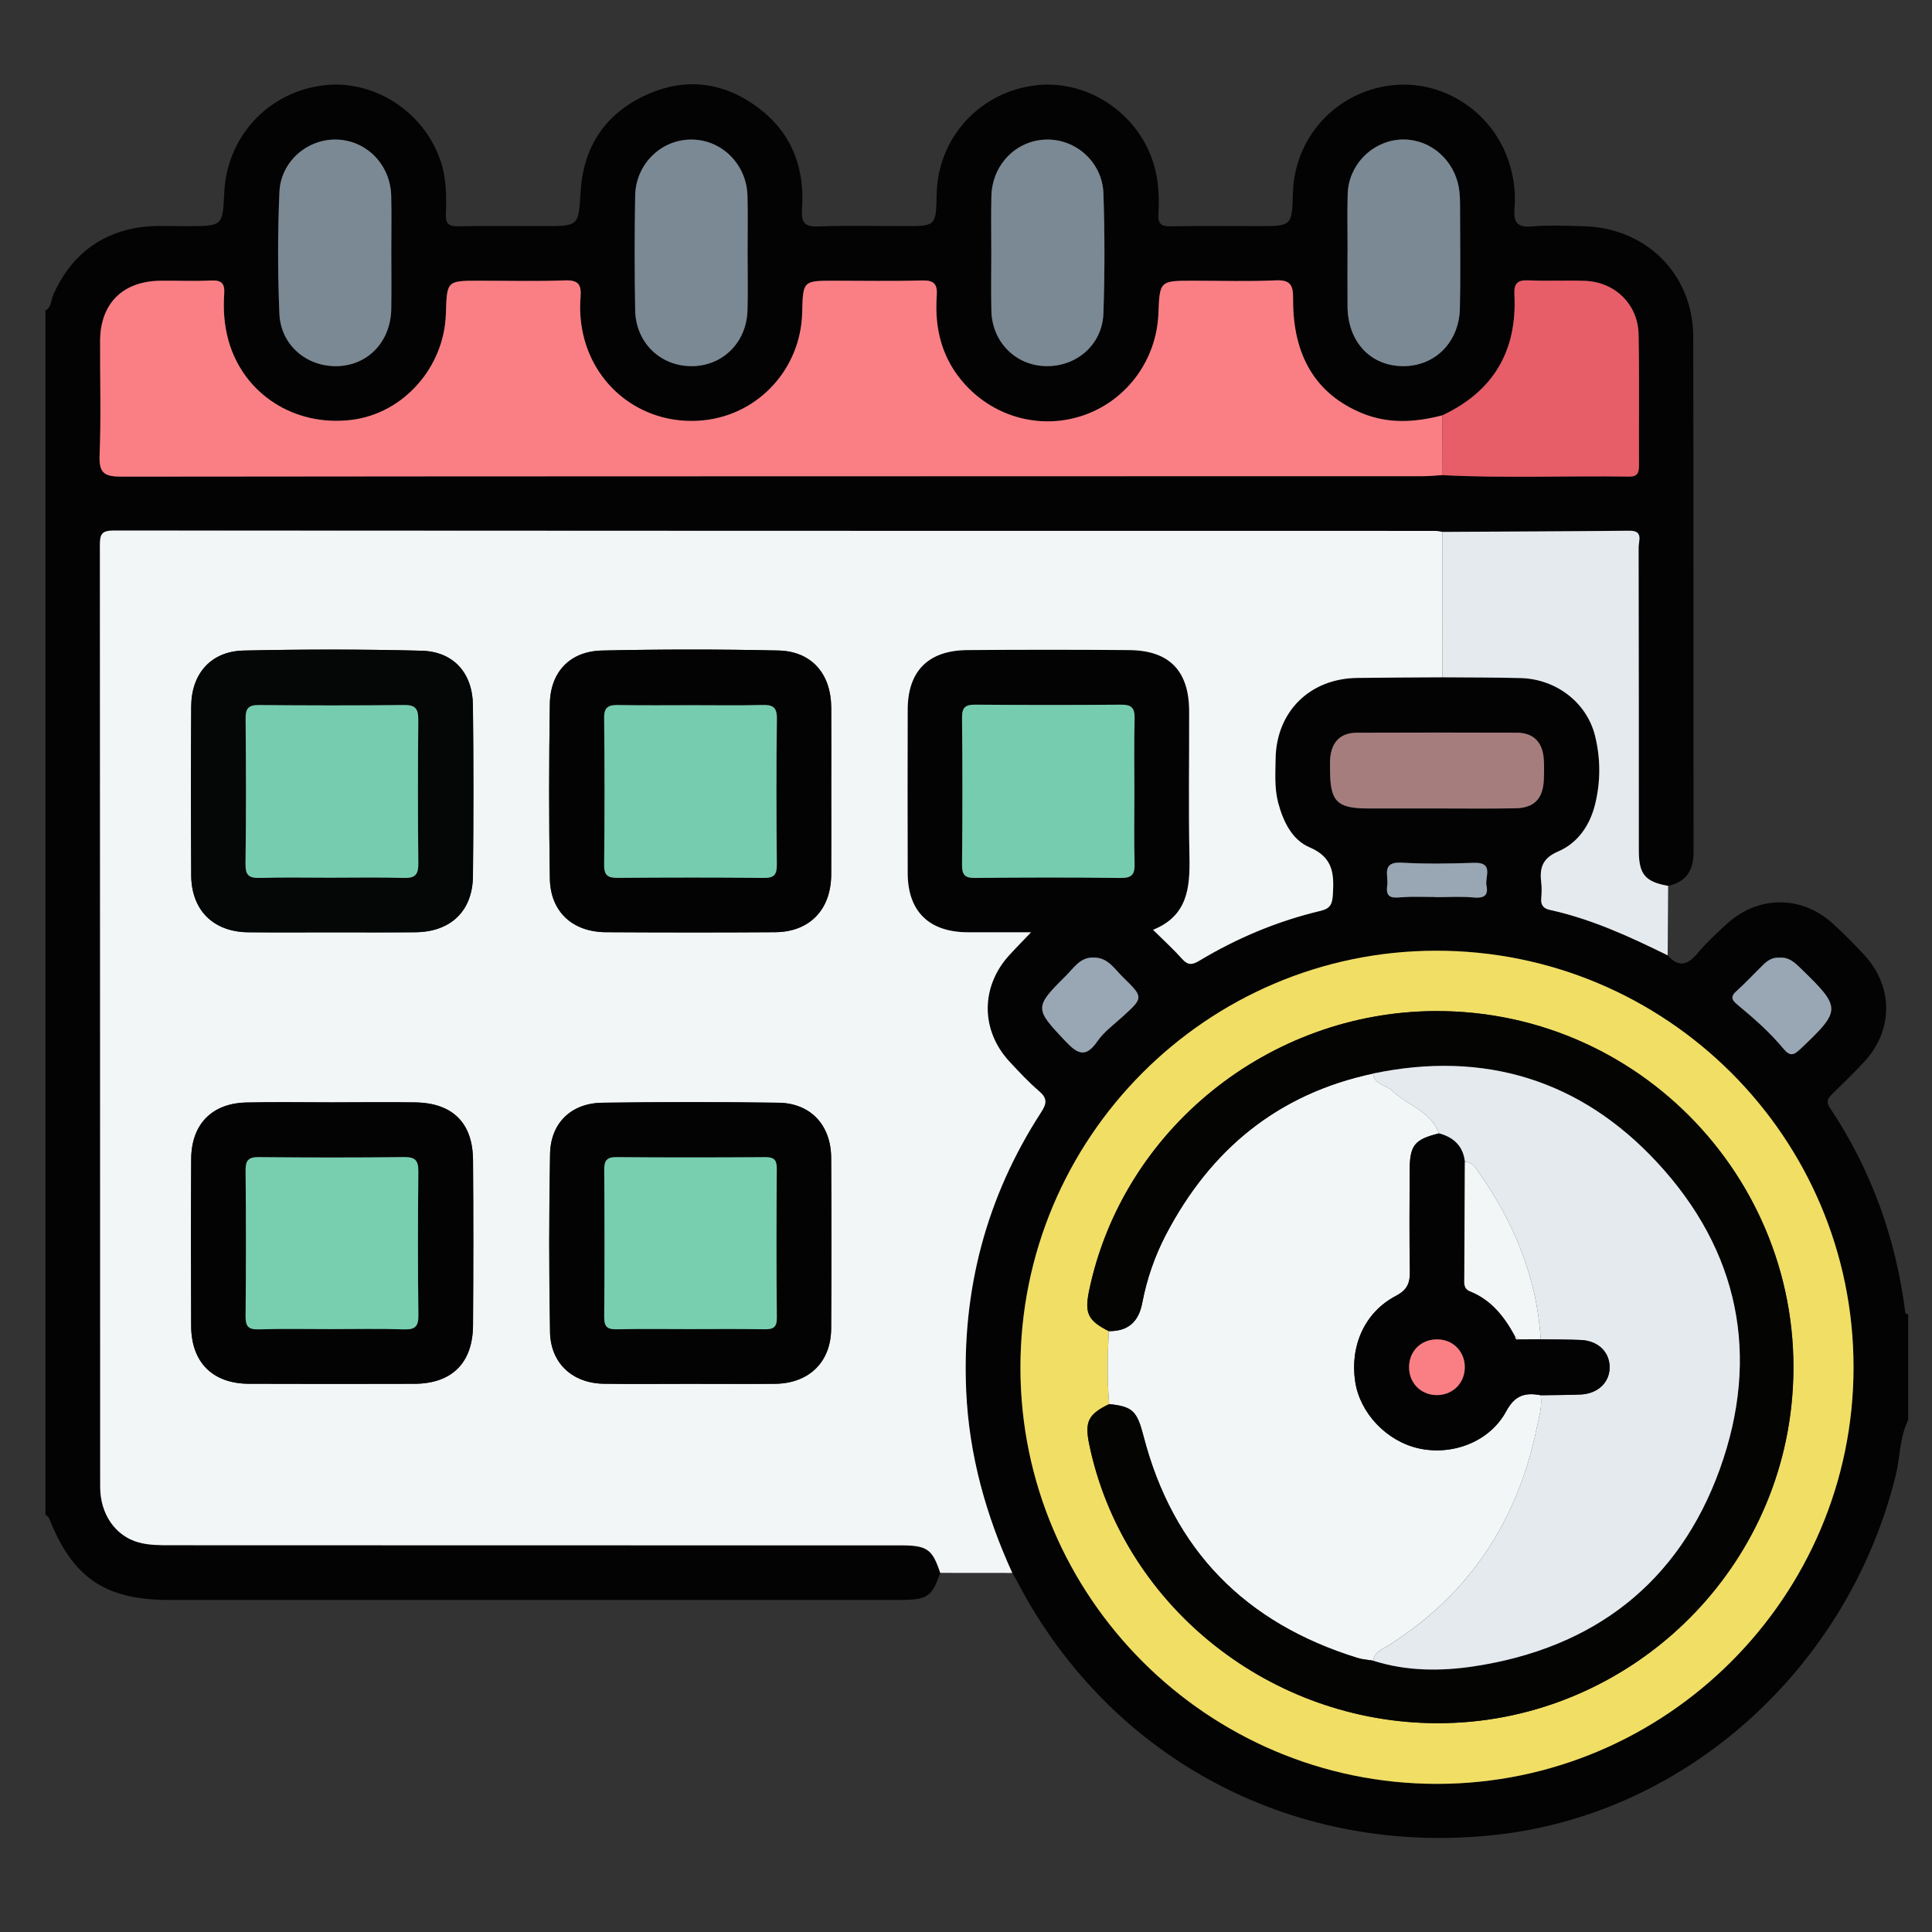 <?xml version="1.0" encoding="UTF-8"?>
<svg xmlns="http://www.w3.org/2000/svg" xmlns:xlink="http://www.w3.org/1999/xlink" version="1.1" id="Layer_1" x="0px" y="0px" width="85px" height="85px" viewBox="0 0 85 85" xml:space="preserve">
<rect x="0" y="0" width="85" height="85" fill="#333333" stroke="none"/>
<g id="Layer_1_1_" display="none">
	<path display="inline" fill="#AB604B" d="M27.595,15.715V32.48H9.906V15.715c0-4.884,3.961-8.845,8.844-8.845   C23.602,6.87,27.595,10.805,27.595,15.715z"></path>
	<path display="inline" fill="#8B4F4F" d="M14.308,8.076c-2.629,1.533-4.401,4.376-4.401,7.639V32.48h4.401V8.076z"></path>
	<path display="inline" fill="#65B9FF" d="M51.619,24.02v6.113H29.776V24.02c0-2.837,2.304-5.142,5.142-5.142h11.566   C49.322,18.878,51.619,21.182,51.619,24.02z"></path>
	<path display="inline" fill="#3E7FFF" d="M34.917,18.876h1.393c-2.836,0-5.139,2.303-5.139,5.14v6.117h-1.394v-6.117   C29.778,21.179,32.081,18.876,34.917,18.876z"></path>
	<rect x="29.778" y="26.945" display="inline" fill="#FFAF93" width="4.372" height="3.188"></rect>
	<rect x="29.778" y="26.945" display="inline" fill="#EE8778" width="1.393" height="3.188"></rect>
	<rect x="47.25" y="27.942" display="inline" fill="#FFAF93" width="4.368" height="3.19"></rect>
	<path display="inline" fill="#F44AAF" d="M33.148,37.414v8.063H4.339v-8.063c0-3.742,3.039-6.781,6.782-6.781h15.256   C30.119,30.633,33.148,33.672,33.148,37.414z"></path>
	<path display="inline" fill="#E2429A" d="M11.12,30.63h1.838c-3.742,0-6.778,3.038-6.778,6.779v8.067H4.341v-8.067   C4.341,33.668,7.379,30.63,11.12,30.63z"></path>
	<rect x="4.34" y="41.271" display="inline" fill="#FFAF93" width="5.767" height="4.206"></rect>
	<rect x="4.34" y="41.271" display="inline" fill="#EE8778" width="1.839" height="4.206"></rect>
	<rect x="27.387" y="41.269" display="inline" fill="#FFAF93" width="5.763" height="4.208"></rect>
	<g display="inline">
		<path fill="#FFAF93" d="M43.545,17.228V19.5c0,2.513-3.059,3.793-4.843,2.008c-0.521-0.515-0.832-1.224-0.832-2.008v-2.272H43.545    z"></path>
		<path fill="#FFAF93" d="M45.906,6.854v6.916c0,2.871-2.327,5.198-5.198,5.198l0,0c-2.871,0-5.199-2.327-5.199-5.198V6.854H45.906z    "></path>
		<path fill="#FFAF93" d="M45.904,6.852v6.916c0,0.164-0.006,0.328-0.023,0.486c-0.018,0.229-0.059,0.451-0.111,0.673    c-0.521,2.319-2.588,4.041-5.059,4.041c-2.872,0-5.2-2.325-5.2-5.2V6.852H45.904z"></path>
		<path fill="#AB604B" d="M47.016,12.657V6.361c0,0,0.104-3.183-4.152-4.082c-4.975-1.052-5.344,1.21-5.344,1.21h-0.588    c-1.414,0-2.56,1.146-2.56,2.56v6.607h1.142v-3.51c0-1.185,0.96-2.145,2.145-2.145l0,0c0.096,0.071,1.065,1.418,3.03,1.418h4.48    c0.406,0,0.735,0.329,0.735,0.735v3.502L47.016,12.657L47.016,12.657z"></path>
		<path fill="#AB604B" d="M35.51,10.02v2.641h-1.142v-2.249C34.685,10.166,35.077,10.02,35.51,10.02z"></path>
		<path fill="#8B4F4F" d="M37.033,3.49H36.93c-1.414,0-2.56,1.146-2.56,2.56v6.607h1.142V9.146c0-0.966,0.643-1.771,1.521-2.04V3.49    L37.033,3.49z"></path>
		<path fill="#FFAF93" d="M47.734,12.433c0,1.02-0.816,1.836-1.836,1.836v-3.663C46.918,10.606,47.734,11.424,47.734,12.433z"></path>
		<path fill="#EE8778" d="M46.389,10.68c-0.156-0.043-0.318-0.074-0.49-0.074v3.663c0.172,0,0.334-0.03,0.49-0.073V10.68z     M39.584,21.489l0.022,0.021c0.415,0.415,0.947,0.703,1.554,0.785c-0.793,0.159-1.765-0.093-2.457-0.785    c-1.177-1.161-0.742-2.514-0.836-3.39c-1.542-1.015-2.354-2.657-2.354-4.352v0.503c-1.736,0-2.509-2.196-1.147-3.271    c0.318-0.251,0.711-0.392,1.147-0.392V9.15c0-0.962,0.629-1.776,1.51-2.05v6.668c0,2.632,1.942,4.777,4.411,5.137    c0.77-0.096,1.488-0.377,2.11-0.777v0.896c-1.051,0.557-2.234,0.764-3.124,0.695C39.481,19.675,38.926,20.822,39.584,21.489z"></path>
		<path fill="#EE8778" d="M41.119,13.069v0.742c0,0.252-0.204,0.456-0.456,0.456s-0.456-0.204-0.456-0.456v-0.742    c0-0.252,0.204-0.456,0.456-0.456C40.917,12.613,41.119,12.82,41.119,13.069z M39.079,15.438c0.163,0.749,0.828,1.309,1.625,1.309    s1.462-0.561,1.624-1.309H39.079z"></path>
		<path fill="#312E4B" d="M39.236,11.243c-0.244-1.121-1.852-1.122-2.096,0H39.236z M44.275,11.243    c-0.244-1.121-1.854-1.122-2.096,0H44.275z"></path>
	</g>
	<g display="inline">
		<path fill="#FFAF93" d="M22.132,27.657v2.702c0,1.867-1.519,3.378-3.371,3.378c-0.94,0-1.776-0.376-2.39-0.989    c-0.619-0.612-0.988-1.455-0.988-2.389v-2.702H22.132z"></path>
		<path fill="#FFAF93" d="M24.938,15.611v7.93c0,0.195-0.006,0.39-0.027,0.578c-0.021,0.271-0.069,0.536-0.133,0.801    c-1.059,4.717-6.949,6.436-10.391,2.994c-1.121-1.121-1.811-2.667-1.811-4.373v-7.93H24.938z"></path>
		<path fill="#FFAF93" d="M27.116,21.954c0,1.212-0.973,2.185-2.185,2.185v-4.357C26.144,19.781,27.116,20.754,27.116,21.954z"></path>
		<path fill="#EE8778" d="M25.515,19.869c-0.187-0.051-0.38-0.088-0.583-0.088v4.357c0.203,0,0.396-0.037,0.583-0.088V19.869z     M17.425,32.727l0.025,0.026c0.489,0.489,1.127,0.838,1.843,0.935c-0.175,0.034-0.349,0.052-0.532,0.052    c-0.943,0-1.782-0.384-2.385-0.986c-0.629-0.62-0.995-1.459-0.995-2.394v-1.642c-1.821-1.199-2.804-3.15-2.804-5.179l0.077,0.607    c-1.214,0-2.27-0.983-2.27-2.197c0-1.135,0.909-2.166,2.192-2.166v-4.175h1.799v7.931c0,3.167,2.337,5.694,5.249,6.113    c0.917-0.113,1.765-0.445,2.507-0.926v1.065c-1.235,0.66-2.644,0.911-3.712,0.829C17.302,30.569,16.639,31.932,17.425,32.727z"></path>
		<path fill="#EE8778" d="M19.246,23.41v0.883c0,0.301-0.242,0.543-0.542,0.543c-0.3,0-0.542-0.242-0.542-0.543V23.41    c0-0.3,0.242-0.542,0.542-0.542C19.007,22.868,19.246,23.114,19.246,23.41z M16.82,26.101c0.449,2.066,3.415,2.068,3.865,0H16.82z    "></path>
		<path fill="#312E4B" d="M17.007,21.444c-0.125-0.574-0.636-1.004-1.246-1.004c-0.612,0-1.122,0.43-1.247,1.004H17.007z M23,21.444    c-0.125-0.574-0.635-1.004-1.246-1.004c-0.611,0-1.121,0.43-1.246,1.004H23z"></path>
		<path fill="#AB604B" d="M25.346,15.129L25.346,15.129c0,2.035-1.65,3.685-3.686,3.685h-6.113c-2.035,0-3.686-1.649-3.686-3.685    l0,0"></path>
		<path fill="#8B4F4F" d="M14.287,15.129h-2.426c0,1.59,1.014,2.934,2.426,3.449V15.129z"></path>
	</g>
</g>
<g id="Layer_2" display="none">
	<path display="inline" fill="#E83D62" d="M82.23,70.102v12.896H48.127V70.102c0-4.433,3.598-8.025,8.027-8.025h18.061   C78.646,62.072,82.23,65.669,82.23,70.102L82.23,70.102z"></path>
	<path display="inline" fill="#CE2955" d="M56.152,62.07h2.177c-4.433,0.002-8.022,3.594-8.026,8.021v12.902H48.13v-12.9   C48.131,65.664,51.723,62.072,56.152,62.07L56.152,62.07z"></path>
	<path display="inline" fill="#FFAF93" d="M48.13,74.667h6.825v8.33H48.13V74.667z"></path>
	<path display="inline" fill="#FFAF93" d="M73.701,72.107h5.682v6.938h-5.682V72.107z M68.881,59.473v2.955   c0,3.271-3.979,4.934-6.299,2.612c-0.695-0.688-1.086-1.632-1.08-2.612v-2.955H68.881z"></path>
	<path display="inline" fill="#FFAF93" d="M73.313,43.298v10.798c0.049,4.483-3.545,8.157-8.024,8.206   c-4.479,0.052-8.157-3.544-8.206-8.026c-0.001-0.06-0.001-0.116,0-0.18V43.299L73.313,43.298L73.313,43.298z"></path>
	<path display="inline" fill="#FFAF93" d="M73.309,43.294v10.799c0,0.255-0.011,0.511-0.037,0.759   c-0.026,0.354-0.088,0.707-0.174,1.051c-0.832,3.691-4.113,6.313-7.896,6.313c-4.481,0.001-8.116-3.632-8.119-8.111   c0,0,0-0.002,0-0.006V43.297L73.309,43.294L73.309,43.294z"></path>
	<path display="inline" fill="#AB604B" d="M75.041,52.359v-9.833c0,0,0.163-4.969-6.48-6.374c-7.768-1.643-8.347,1.89-8.347,1.89   h-0.917c-2.208,0-3.997,1.791-3.997,3.997v10.314h1.783v-5.479c0-1.853,1.499-3.351,3.349-3.351   c0.104,0.074,1.699,2.217,4.729,2.217h6.995c0.635,0,1.148,0.514,1.148,1.146v5.47h1.733L75.041,52.359L75.041,52.359z"></path>
	<path display="inline" fill="#AB604B" d="M57.079,48.24v4.123h-1.782v-3.51C55.807,48.455,56.436,48.239,57.079,48.24z"></path>
	<path display="inline" fill="#8B4F4F" d="M59.457,38.045h-0.16c-2.207,0-3.997,1.79-3.997,3.997v10.317h1.783v-5.482   c0-1.508,1.003-2.766,2.374-3.186V38.045z"></path>
	<path display="inline" fill="#FFAF93" d="M76.166,52.009c0.006,1.578-1.27,2.863-2.848,2.868c-0.006,0-0.012,0-0.021,0v-5.719   c1.576-0.008,2.86,1.266,2.866,2.842C76.166,52.003,76.166,52.006,76.166,52.009z"></path>
	<path display="inline" fill="#EE8778" d="M74.063,49.271c-0.246-0.071-0.504-0.111-0.764-0.113v5.719   c0.266,0,0.52-0.047,0.764-0.115V49.271z M63.441,66.146l0.033,0.035c0.648,0.666,1.506,1.096,2.428,1.226   c-1.238,0.25-2.758-0.146-3.836-1.226c-0.842-0.828-1.313-1.966-1.31-3.146v-2.146c-2.301-1.496-3.684-4.056-3.676-6.798v0.785   c-1.586,0.004-2.873-1.276-2.878-2.86c0-0.008,0-0.012,0-0.017c0-0.899,0.427-1.71,1.086-2.229c0.512-0.4,1.145-0.619,1.792-0.61   v-2.276c0-1.503,0.979-2.771,2.354-3.199v10.412c0,4.103,3.023,7.459,6.892,8.021c1.175-0.152,2.3-0.567,3.293-1.212V62.3   c-1.642,0.87-3.483,1.193-4.877,1.087c-1.47-0.068-2.335,1.721-1.308,2.764v-0.004H63.441L63.441,66.146z"></path>
	<path display="inline" fill="#EE8778" d="M65.838,53.003v1.158c0,0.396-0.32,0.713-0.714,0.713s-0.712-0.317-0.712-0.713v-1.158   c0-0.394,0.318-0.713,0.712-0.713S65.838,52.609,65.838,53.003z M62.65,56.701c0.31,1.4,1.695,2.287,3.096,1.979   c0.988-0.218,1.762-0.99,1.979-1.979H62.65z"></path>
	<path display="inline" fill="#312E4B" d="M62.896,50.148c-0.199-0.901-1.098-1.478-1.998-1.274   c-0.637,0.142-1.135,0.638-1.275,1.274H62.896z M70.764,50.148c-0.199-0.901-1.093-1.478-1.996-1.274   c-0.638,0.142-1.135,0.638-1.271,1.274H70.764z"></path>
</g>
<path fill-rule="evenodd" clip-rule="evenodd" fill="#040303" d="M2,66.64c0-17.66,0-35.321,0-52.981  c0.273-0.146,0.237-0.446,0.338-0.677c0.705-1.602,1.902-2.633,3.619-2.951c0.751-0.139,1.542-0.075,2.314-0.08  c1.526-0.01,1.526-0.003,1.595-1.477c0.113-2.413,1.857-4.348,4.237-4.703c2.25-0.335,4.5,1.07,5.269,3.271  c0.271,0.774,0.275,1.571,0.244,2.369c-0.016,0.417,0.115,0.554,0.54,0.545c1.253-0.025,2.507-0.009,3.761-0.009  c1.56,0,1.534-0.001,1.628-1.523c0.12-1.943,1.059-3.393,2.827-4.22c1.773-0.828,3.49-0.61,5.038,0.575  c1.451,1.11,2.004,2.653,1.875,4.439c-0.043,0.607,0.143,0.769,0.743,0.744c1.251-0.05,2.507-0.015,3.761-0.015  c1.392,0,1.392,0,1.42-1.405c0.049-2.43,1.816-4.422,4.234-4.773c2.31-0.336,4.618,1.157,5.311,3.436  c0.222,0.725,0.254,1.471,0.21,2.218c-0.025,0.426,0.125,0.543,0.542,0.534c1.279-0.025,2.561-0.009,3.842-0.009  c1.494,0,1.494,0,1.535-1.461c0.07-2.431,1.868-4.416,4.28-4.726c2.309-0.296,4.536,1.161,5.24,3.423  c0.2,0.644,0.287,1.307,0.229,1.974c-0.052,0.598,0.098,0.863,0.766,0.804c0.741-0.065,1.492-0.026,2.239-0.011  c2.779,0.056,4.853,2.104,4.859,4.876c0.019,7.549,0.004,15.098,0.013,22.647c0.002,0.808-0.312,1.325-1.119,1.501  c-1.009-0.178-1.289-0.507-1.29-1.556c-0.002-4.446,0.003-8.893-0.009-13.339c-0.002-0.283,0.223-0.736-0.405-0.73  c-2.74,0.027-5.48,0.037-8.221,0.052c-0.105-0.016-0.21-0.046-0.314-0.046c-19.388-0.001-38.774,0-58.162-0.015  c-0.525-0.001-0.595,0.178-0.595,0.637c0.011,13.814,0.008,27.628,0.012,41.442c0,1.182,0.659,2.157,1.695,2.441  c0.453,0.125,0.95,0.121,1.427,0.121c10.694,0.006,21.388,0.004,32.082,0.006c1.18,0,1.407,0.161,1.754,1.211  c-0.36,1.051-0.563,1.191-1.767,1.191c-10.719,0.002-21.438,0.002-32.156,0.001c-2.823-0.001-4.246-0.974-5.285-3.601  C2.132,66.73,2.054,66.69,2,66.64z M63.447,20.903c2.743,0.143,5.488,0.022,8.232,0.065c0.377,0.006,0.431-0.189,0.43-0.5  c-0.01-1.921,0.021-3.841-0.018-5.76c-0.026-1.319-1.041-2.302-2.354-2.351c-0.826-0.03-1.654,0.017-2.479-0.022  c-0.486-0.022-0.656,0.121-0.63,0.624c0.126,2.468-0.916,4.258-3.17,5.314c-1.185,0.308-2.359,0.389-3.527-0.091  c-2.015-0.826-3.059-2.507-3.039-5.041c0.006-0.612-0.129-0.836-0.783-0.806c-1.197,0.056-2.399,0.016-3.6,0.016  c-1.485,0-1.485,0-1.542,1.447c-0.08,2.014-1.361,3.779-3.231,4.453c-1.854,0.667-3.917,0.15-5.266-1.322  c-1.018-1.112-1.363-2.449-1.256-3.917c0.038-0.517-0.12-0.689-0.656-0.673c-1.279,0.038-2.561,0.012-3.841,0.012  c-1.39,0-1.39,0-1.423,1.404c-0.06,2.467-1.917,4.493-4.347,4.738c-2.512,0.255-4.725-1.333-5.287-3.767  c-0.128-0.555-0.161-1.113-0.117-1.668c0.042-0.545-0.104-0.743-0.689-0.721c-1.252,0.047-2.507,0.014-3.761,0.014  c-1.432,0-1.432,0-1.474,1.445c-0.068,2.363-1.866,4.393-4.143,4.677c-2.508,0.313-4.755-1.128-5.42-3.478  c-0.191-0.675-0.24-1.367-0.191-2.061c0.031-0.445-0.102-0.616-0.571-0.593c-0.745,0.038-1.493,0.002-2.24,0.011  c-1.651,0.02-2.639,0.999-2.648,2.636c-0.01,1.681,0.047,3.363-0.023,5.041c-0.034,0.802,0.225,0.941,0.971,0.941  c19.074-0.022,38.147-0.017,57.22-0.019C62.864,20.951,63.156,20.92,63.447,20.903z M32.89,11.098c0-0.826,0.017-1.653-0.004-2.479  c-0.035-1.375-1.103-2.454-2.425-2.479c-1.35-0.025-2.49,1.063-2.515,2.469c-0.03,1.679-0.03,3.358,0,5.038  c0.025,1.434,1.117,2.476,2.508,2.461c1.353-0.015,2.394-1.049,2.433-2.452C32.91,12.804,32.89,11.951,32.89,11.098z M43.614,11.118  c0,0.854-0.017,1.707,0.004,2.56c0.032,1.358,1.051,2.389,2.368,2.429c1.364,0.042,2.512-0.936,2.56-2.317  c0.061-1.757,0.059-3.52,0.001-5.278c-0.045-1.374-1.212-2.407-2.527-2.371c-1.324,0.036-2.373,1.116-2.402,2.498  C43.6,9.465,43.613,10.292,43.614,11.118z M59.289,11.099c-0.001,0-0.002,0-0.003,0c0,0.799-0.006,1.599,0.001,2.398  c0.016,1.536,1.003,2.597,2.421,2.611c1.411,0.015,2.485-1.04,2.521-2.539c0.033-1.412,0.009-2.825,0.008-4.238  c0-0.425,0.01-0.85-0.095-1.271C63.84,6.86,62.739,6.04,61.545,6.146c-1.233,0.11-2.216,1.139-2.252,2.394  C59.27,9.392,59.289,10.246,59.289,11.099z M17.215,11.103c0-0.826,0.015-1.653-0.003-2.478c-0.031-1.349-1.04-2.41-2.333-2.482  c-1.31-0.073-2.526,0.934-2.585,2.306c-0.077,1.782-0.077,3.573-0.001,5.354c0.059,1.392,1.217,2.352,2.573,2.305  c1.345-0.048,2.327-1.096,2.348-2.526C17.227,12.756,17.216,11.93,17.215,11.103z"></path>
<path fill-rule="evenodd" clip-rule="evenodd" fill="#030303" d="M83.952,62.478c-0.384,0.767-0.349,1.629-0.549,2.438  c-2.084,8.423-9.127,14.813-17.433,15.791c-8.897,1.047-17.081-3.233-21.198-11.089c-0.074-0.142-0.158-0.277-0.236-0.415  c-1.161-2.541-1.902-5.192-2.028-7.991c-0.199-4.438,0.878-8.545,3.298-12.279c0.251-0.385,0.275-0.613-0.09-0.926  c-0.464-0.396-0.885-0.849-1.302-1.298c-1.279-1.379-1.278-3.3-0.007-4.691c0.274-0.301,0.562-0.59,0.953-1  c-1.046,0-1.918,0.003-2.79-0.001c-1.702-0.009-2.632-0.921-2.637-2.602c-0.007-2.398-0.006-4.797,0-7.197  c0.004-1.692,0.904-2.604,2.625-2.617c2.373-0.019,4.745-0.019,7.117,0c1.766,0.013,2.635,0.909,2.642,2.678  c0.006,2.132-0.031,4.266,0.013,6.397c0.028,1.364-0.069,2.618-1.601,3.232c0.489,0.484,0.905,0.861,1.276,1.278  c0.243,0.274,0.433,0.277,0.738,0.094c1.673-1.007,3.458-1.755,5.359-2.207c0.434-0.103,0.512-0.307,0.537-0.712  c0.058-0.909,0.02-1.638-1.027-2.083c-0.761-0.323-1.158-1.126-1.38-1.965c-0.166-0.634-0.121-1.271-0.113-1.907  c0.023-2.089,1.494-3.551,3.587-3.58c1.251-0.017,2.504-0.02,3.756-0.028c1.145,0.009,2.29,0.004,3.435,0.034  c1.572,0.04,2.923,1.081,3.282,2.556c0.243,0.995,0.244,2.012-0.004,3.007c-0.229,0.919-0.759,1.696-1.623,2.066  c-0.685,0.293-0.821,0.709-0.747,1.345c0.029,0.237,0.023,0.48,0.002,0.718c-0.026,0.293,0.098,0.447,0.374,0.507  c1.832,0.401,3.519,1.178,5.188,2c0.493,0.556,0.896,0.42,1.332-0.108c0.37-0.45,0.808-0.847,1.236-1.245  c1.404-1.303,3.351-1.305,4.746-0.003c0.467,0.435,0.923,0.886,1.353,1.357c1.271,1.388,1.263,3.298-0.019,4.683  c-0.451,0.488-0.932,0.949-1.406,1.415c-0.185,0.181-0.292,0.326-0.108,0.601c1.831,2.742,2.913,5.763,3.324,9.03  c0.004,0.029,0.081,0.05,0.125,0.074C83.952,59.384,83.952,60.93,83.952,62.478z M44.895,60.184  c0.009,10.084,8.247,18.306,18.335,18.299c10.086-0.006,18.314-8.238,18.317-18.324c0.004-10.124-8.243-18.349-18.383-18.331  C53.076,41.846,44.886,50.074,44.895,60.184z M49.908,34.869c0-1.092-0.02-2.185,0.009-3.276c0.01-0.457-0.149-0.594-0.598-0.59  c-2.13,0.018-4.261,0.016-6.392,0c-0.428-0.004-0.607,0.092-0.602,0.569c0.024,2.157,0.022,4.314,0,6.471  c-0.004,0.455,0.128,0.587,0.583,0.583c2.13-0.022,4.261-0.026,6.392,0.001c0.511,0.007,0.63-0.17,0.616-0.643  C49.887,36.946,49.908,35.907,49.908,34.869z M63.144,35.568c1.173,0,2.348,0.016,3.52-0.005c0.829-0.016,1.216-0.414,1.256-1.233  c0.015-0.319,0.022-0.641-0.003-0.959c-0.059-0.719-0.446-1.131-1.184-1.134c-2.347-0.008-4.693-0.009-7.039,0.001  c-0.737,0.003-1.116,0.421-1.172,1.144c-0.013,0.16-0.003,0.32-0.004,0.479c-0.002,1.4,0.297,1.706,1.666,1.708  C61.171,35.569,62.157,35.568,63.144,35.568z M78.269,42.136c-0.268-0.023-0.493,0.111-0.688,0.302  c-0.398,0.389-0.776,0.8-1.189,1.171c-0.303,0.272-0.161,0.42,0.075,0.616c0.716,0.593,1.414,1.209,2.007,1.925  c0.289,0.349,0.457,0.266,0.744-0.007c1.795-1.7,1.802-1.798,0.023-3.523C78.97,42.357,78.71,42.093,78.269,42.136z M48.102,42.129  c-0.585-0.017-0.862,0.463-1.211,0.808c-1.398,1.379-1.366,1.445-0.03,2.859c0.539,0.57,0.896,0.774,1.421,0.015  c0.282-0.408,0.708-0.72,1.083-1.06c0.949-0.859,0.961-0.863,0.032-1.767C49.025,42.624,48.738,42.115,48.102,42.129z   M63.143,39.464c0,0.002,0,0.005,0,0.008c0.558,0,1.118-0.04,1.67,0.012c0.443,0.042,0.684-0.057,0.586-0.527  c-0.078-0.376,0.345-1.024-0.547-0.996c-1.061,0.034-2.125,0.055-3.184-0.007c-0.919-0.053-0.568,0.58-0.635,1.003  c-0.093,0.594,0.27,0.547,0.679,0.516C62.187,39.438,62.666,39.464,63.143,39.464z"></path>
<path fill-rule="evenodd" clip-rule="evenodd" fill="#F2F6F6" d="M63.463,29.798c-1.252,0.008-2.505,0.011-3.756,0.028  c-2.093,0.029-3.563,1.491-3.587,3.58c-0.008,0.636-0.053,1.272,0.113,1.907c0.222,0.839,0.619,1.643,1.38,1.965  c1.047,0.446,1.085,1.175,1.027,2.083c-0.025,0.405-0.104,0.609-0.537,0.712c-1.901,0.451-3.687,1.2-5.359,2.207  c-0.306,0.184-0.495,0.18-0.738-0.094c-0.371-0.417-0.787-0.794-1.276-1.278c1.531-0.615,1.629-1.869,1.601-3.232  c-0.044-2.132-0.007-4.265-0.013-6.397c-0.007-1.769-0.876-2.665-2.642-2.678c-2.372-0.019-4.744-0.019-7.117,0  c-1.721,0.013-2.62,0.924-2.625,2.617c-0.006,2.399-0.007,4.798,0,7.197c0.005,1.681,0.936,2.593,2.637,2.602  c0.872,0.004,1.744,0.001,2.79,0.001c-0.392,0.41-0.679,0.699-0.953,1c-1.271,1.391-1.272,3.312,0.007,4.691  c0.417,0.449,0.838,0.901,1.302,1.298c0.365,0.313,0.341,0.541,0.09,0.926c-2.42,3.734-3.497,7.842-3.298,12.279  c0.126,2.799,0.867,5.45,2.028,7.991c-1.057-0.001-2.114-0.002-3.171-0.003c-0.348-1.05-0.575-1.211-1.754-1.211  c-10.694-0.002-21.388,0-32.082-0.006c-0.477,0-0.974,0.004-1.427-0.121c-1.036-0.284-1.695-1.26-1.695-2.441  C4.402,51.607,4.406,37.793,4.395,23.979c0-0.459,0.069-0.638,0.595-0.637c19.388,0.015,38.774,0.013,58.162,0.015  c0.104,0,0.209,0.031,0.314,0.046C63.465,25.534,63.463,27.667,63.463,29.798z M14.594,41.019c1.227,0,2.454,0.008,3.68-0.003  c1.551-0.013,2.519-0.93,2.535-2.469c0.026-2.506,0.027-5.013-0.001-7.52c-0.016-1.417-0.855-2.362-2.259-2.397  c-2.612-0.067-5.227-0.066-7.838-0.007c-1.427,0.033-2.288,1.016-2.297,2.45c-0.017,2.479-0.016,4.96,0,7.44  c0.008,1.532,0.973,2.487,2.502,2.504C12.141,41.029,13.367,41.019,14.594,41.019z M36.571,34.804c0-1.226,0.007-2.453-0.001-3.68  c-0.01-1.479-0.861-2.471-2.324-2.504c-2.585-0.058-5.173-0.057-7.758,0.001c-1.414,0.031-2.277,0.941-2.298,2.355  c-0.039,2.559-0.041,5.12,0.001,7.678c0.024,1.459,0.996,2.351,2.468,2.359c2.48,0.014,4.959,0.017,7.439,0  c1.521-0.011,2.461-0.989,2.471-2.53C36.579,37.257,36.571,36.031,36.571,34.804z M14.593,48.5c-1.253,0-2.507-0.024-3.759,0.006  c-1.514,0.035-2.413,0.961-2.421,2.482c-0.015,2.453-0.013,4.906-0.001,7.359c0.008,1.594,0.949,2.528,2.538,2.533  c2.427,0.008,4.853,0.008,7.279,0.001c1.648-0.004,2.572-0.913,2.583-2.572c0.016-2.426,0.018-4.853,0-7.278  c-0.013-1.629-0.899-2.504-2.538-2.53C17.046,48.482,15.819,48.498,14.593,48.5z M30.331,60.883c1.253,0,2.506,0.009,3.759-0.002  c1.498-0.012,2.469-0.952,2.478-2.428c0.015-2.506,0.014-5.013,0-7.519c-0.007-1.43-0.899-2.397-2.311-2.419  c-2.585-0.038-5.172-0.036-7.757,0c-1.368,0.018-2.274,0.889-2.299,2.252c-0.048,2.612-0.049,5.225-0.001,7.837  c0.024,1.381,0.997,2.258,2.373,2.275C27.824,60.896,29.077,60.883,30.331,60.883z"></path>
<path fill-rule="evenodd" clip-rule="evenodd" fill="#FA7F85" d="M63.447,20.903c-0.291,0.018-0.583,0.048-0.874,0.048  C43.5,20.954,24.427,20.948,5.353,20.97c-0.747,0-1.005-0.139-0.971-0.941c0.07-1.678,0.014-3.36,0.023-5.041  c0.01-1.637,0.998-2.616,2.648-2.636c0.747-0.009,1.495,0.026,2.24-0.011c0.469-0.023,0.603,0.148,0.571,0.593  c-0.048,0.694,0,1.386,0.191,2.061c0.665,2.35,2.912,3.791,5.42,3.478c2.277-0.284,4.075-2.313,4.143-4.677  c0.042-1.445,0.042-1.445,1.474-1.445c1.253,0,2.509,0.033,3.761-0.014c0.585-0.022,0.732,0.176,0.689,0.721  c-0.044,0.555-0.011,1.113,0.117,1.668c0.562,2.435,2.775,4.022,5.287,3.767c2.43-0.246,4.288-2.271,4.347-4.738  c0.034-1.404,0.034-1.404,1.423-1.404c1.28,0,2.562,0.026,3.841-0.012c0.536-0.016,0.694,0.157,0.656,0.673  c-0.106,1.468,0.238,2.805,1.256,3.917c1.349,1.472,3.412,1.989,5.266,1.322c1.87-0.673,3.151-2.438,3.231-4.453  c0.057-1.447,0.057-1.447,1.542-1.447c1.2,0,2.402,0.04,3.6-0.016c0.654-0.031,0.789,0.194,0.783,0.806  c-0.02,2.534,1.024,4.215,3.039,5.041c1.168,0.48,2.343,0.399,3.527,0.091C63.454,19.149,63.451,20.026,63.447,20.903z"></path>
<path fill-rule="evenodd" clip-rule="evenodd" fill="#E5EAEF" d="M63.463,29.798c0-2.132,0.002-4.264,0.003-6.396  c2.74-0.016,5.48-0.025,8.221-0.052c0.628-0.006,0.403,0.447,0.405,0.73c0.012,4.447,0.007,8.894,0.009,13.339  c0.001,1.049,0.281,1.378,1.29,1.556c-0.007,1.019-0.015,2.037-0.021,3.056c-1.669-0.822-3.355-1.599-5.188-2  c-0.276-0.06-0.4-0.214-0.374-0.507c0.021-0.238,0.027-0.481-0.002-0.718c-0.074-0.635,0.063-1.051,0.747-1.345  c0.864-0.37,1.395-1.147,1.623-2.066c0.248-0.996,0.247-2.012,0.004-3.007c-0.359-1.475-1.71-2.516-3.282-2.556  C65.753,29.802,64.607,29.808,63.463,29.798z"></path>
<path fill-rule="evenodd" clip-rule="evenodd" fill="#E75D68" d="M63.447,20.903c0.004-0.876,0.007-1.753,0.011-2.63  c2.254-1.057,3.296-2.846,3.17-5.314c-0.026-0.503,0.144-0.646,0.63-0.624c0.825,0.039,1.653-0.008,2.479,0.022  c1.313,0.049,2.328,1.032,2.354,2.351c0.038,1.919,0.008,3.839,0.018,5.76c0.001,0.312-0.053,0.507-0.43,0.5  C68.936,20.925,66.19,21.046,63.447,20.903z"></path>
<path fill-rule="evenodd" clip-rule="evenodd" fill="#7A8994" d="M32.89,11.098c0,0.853,0.02,1.707-0.004,2.559  c-0.04,1.403-1.08,2.437-2.433,2.452c-1.391,0.015-2.482-1.028-2.508-2.461c-0.029-1.679-0.029-3.359,0-5.038  c0.025-1.406,1.165-2.495,2.515-2.469c1.322,0.025,2.391,1.104,2.425,2.479C32.907,9.445,32.89,10.271,32.89,11.098z"></path>
<path fill-rule="evenodd" clip-rule="evenodd" fill="#7A8994" d="M43.613,11.118c0-0.826-0.014-1.653,0.004-2.479  c0.029-1.382,1.078-2.461,2.402-2.498c1.315-0.037,2.482,0.997,2.527,2.371c0.058,1.758,0.06,3.521-0.001,5.278  c-0.048,1.381-1.195,2.359-2.56,2.317c-1.317-0.04-2.336-1.071-2.368-2.429C43.598,12.824,43.614,11.972,43.613,11.118z"></path>
<path fill-rule="evenodd" clip-rule="evenodd" fill="#7A8994" d="M59.289,11.099c0-0.853-0.02-1.707,0.004-2.559  c0.036-1.255,1.019-2.284,2.252-2.394c1.194-0.106,2.295,0.714,2.597,1.915c0.104,0.421,0.095,0.845,0.095,1.271  c0.001,1.413,0.025,2.826-0.008,4.238c-0.035,1.5-1.109,2.554-2.521,2.539c-1.418-0.014-2.405-1.076-2.421-2.611  c-0.007-0.8-0.001-1.6-0.001-2.398C59.287,11.099,59.288,11.099,59.289,11.099z"></path>
<path fill-rule="evenodd" clip-rule="evenodd" fill="#7A8994" d="M17.216,11.103c0,0.827,0.011,1.653-0.002,2.479  c-0.021,1.43-1.003,2.478-2.348,2.526c-1.356,0.047-2.515-0.913-2.573-2.305c-0.076-1.782-0.076-3.573,0.001-5.354  c0.059-1.372,1.276-2.379,2.585-2.306c1.293,0.072,2.302,1.133,2.333,2.482C17.23,9.45,17.215,10.277,17.216,11.103z"></path>
<path fill-rule="evenodd" clip-rule="evenodd" fill="#F1DE64" d="M44.895,60.184c-0.009-10.109,8.182-18.338,18.27-18.356  c10.14-0.018,18.387,8.207,18.383,18.331c-0.003,10.086-8.231,18.318-18.317,18.324C53.142,78.489,44.903,70.268,44.895,60.184z   M48.782,58.565c-0.052,1.07-0.078,2.14,0.016,3.21c-0.917,0.44-1.083,0.773-0.878,1.763c1.437,6.942,7.689,12.082,14.932,12.271  c8.087,0.212,15.068-5.877,15.956-13.916c1.028-9.309-6.299-17.451-15.665-17.41c-7.334,0.033-13.757,5.225-15.228,12.308  C47.71,57.781,47.867,58.104,48.782,58.565z"></path>
<path fill-rule="evenodd" clip-rule="evenodd" fill="#76CCAE" d="M49.908,34.869c0,1.039-0.021,2.078,0.009,3.115  c0.014,0.473-0.105,0.65-0.616,0.643c-2.131-0.028-4.262-0.023-6.392-0.001c-0.455,0.005-0.587-0.128-0.583-0.583  c0.022-2.157,0.023-4.314,0-6.471c-0.005-0.477,0.174-0.573,0.602-0.569c2.131,0.016,4.262,0.018,6.392,0  c0.448-0.004,0.607,0.133,0.598,0.59C49.889,32.684,49.908,33.776,49.908,34.869z"></path>
<path fill-rule="evenodd" clip-rule="evenodd" fill="#A67D7D" d="M63.144,35.568c-0.986,0-1.973,0.001-2.96,0  c-1.369-0.002-1.668-0.308-1.666-1.708c0.001-0.16-0.009-0.32,0.004-0.479c0.056-0.722,0.435-1.14,1.172-1.144  c2.346-0.01,4.692-0.009,7.039-0.001c0.737,0.003,1.125,0.416,1.184,1.134c0.025,0.318,0.018,0.64,0.003,0.959  c-0.04,0.819-0.427,1.218-1.256,1.233C65.491,35.583,64.316,35.568,63.144,35.568z"></path>
<path fill-rule="evenodd" clip-rule="evenodd" fill="#99A7B4" d="M78.269,42.136c0.441-0.043,0.701,0.221,0.972,0.484  c1.778,1.726,1.771,1.823-0.023,3.523c-0.287,0.272-0.455,0.355-0.744,0.007c-0.593-0.716-1.291-1.332-2.007-1.925  c-0.236-0.196-0.378-0.344-0.075-0.616c0.413-0.371,0.791-0.782,1.189-1.171C77.775,42.248,78.001,42.113,78.269,42.136z"></path>
<path fill-rule="evenodd" clip-rule="evenodd" fill="#99A7B4" d="M48.102,42.129c0.637-0.014,0.924,0.494,1.295,0.854  c0.929,0.904,0.917,0.908-0.032,1.767c-0.375,0.34-0.801,0.651-1.083,1.06c-0.524,0.76-0.882,0.556-1.421-0.015  c-1.336-1.414-1.368-1.479,0.03-2.859C47.239,42.592,47.517,42.113,48.102,42.129z"></path>
<path fill-rule="evenodd" clip-rule="evenodd" fill="#99A7B4" d="M63.143,39.464c-0.477,0-0.956-0.027-1.431,0.009  c-0.409,0.031-0.771,0.078-0.679-0.516c0.066-0.423-0.284-1.056,0.635-1.003c1.059,0.062,2.123,0.041,3.184,0.007  c0.892-0.029,0.469,0.62,0.547,0.996c0.098,0.471-0.143,0.57-0.586,0.527c-0.552-0.052-1.112-0.012-1.67-0.012  C63.143,39.47,63.143,39.467,63.143,39.464z"></path>
<path fill-rule="evenodd" clip-rule="evenodd" fill="#050606" d="M14.594,41.019c-1.227,0-2.454,0.01-3.68-0.003  c-1.529-0.017-2.494-0.972-2.502-2.504c-0.015-2.479-0.016-4.96,0-7.44c0.009-1.434,0.87-2.417,2.297-2.45  c2.612-0.059,5.227-0.06,7.838,0.007c1.403,0.036,2.243,0.98,2.259,2.397c0.029,2.507,0.028,5.014,0.001,7.52  c-0.016,1.54-0.983,2.456-2.535,2.469C17.048,41.027,15.821,41.019,14.594,41.019z M14.485,38.615c1.093,0,2.187-0.021,3.279,0.01  c0.482,0.014,0.647-0.128,0.642-0.625c-0.024-2.106-0.02-4.212-0.002-6.319c0.004-0.458-0.093-0.669-0.612-0.663  c-2.133,0.024-4.266,0.021-6.399,0.001c-0.456-0.004-0.591,0.145-0.586,0.595c0.02,2.133,0.025,4.267-0.004,6.4  c-0.007,0.518,0.174,0.625,0.644,0.611C12.458,38.593,13.471,38.615,14.485,38.615z"></path>
<path fill-rule="evenodd" clip-rule="evenodd" fill="#040303" d="M36.571,34.804c0,1.227,0.007,2.453-0.001,3.679  c-0.01,1.542-0.951,2.52-2.471,2.53c-2.479,0.017-4.959,0.014-7.439,0c-1.472-0.008-2.443-0.9-2.468-2.359  c-0.042-2.559-0.041-5.119-0.001-7.678c0.021-1.414,0.884-2.324,2.298-2.355c2.584-0.058,5.173-0.059,7.758-0.001  c1.463,0.033,2.313,1.025,2.324,2.504C36.579,32.351,36.571,33.578,36.571,34.804z M30.488,31.026c-1.094,0-2.188,0.012-3.281-0.007  c-0.416-0.007-0.631,0.072-0.626,0.563c0.022,2.161,0.022,4.321,0,6.482c-0.005,0.49,0.206,0.561,0.623,0.558  c2.134-0.016,4.268-0.021,6.402,0.003c0.473,0.005,0.576-0.16,0.572-0.598c-0.02-2.134-0.026-4.269,0.003-6.402  c0.007-0.524-0.189-0.622-0.651-0.609C32.516,31.044,31.501,31.026,30.488,31.026z"></path>
<path fill-rule="evenodd" clip-rule="evenodd" fill="#040303" d="M14.593,48.499c1.226-0.001,2.453-0.017,3.679,0.002  c1.639,0.026,2.525,0.901,2.538,2.53c0.019,2.426,0.017,4.853,0,7.278c-0.011,1.659-0.935,2.568-2.583,2.572  c-2.426,0.007-4.852,0.007-7.279-0.001c-1.589-0.005-2.53-0.939-2.538-2.533c-0.012-2.453-0.014-4.906,0.001-7.359  c0.008-1.521,0.908-2.447,2.421-2.482C12.086,48.476,13.34,48.5,14.593,48.499z M14.575,58.475c1.066,0,2.133-0.023,3.198,0.011  c0.485,0.016,0.641-0.12,0.634-0.62c-0.027-2.104-0.023-4.211-0.002-6.316c0.005-0.474-0.117-0.648-0.621-0.643  c-2.132,0.026-4.264,0.022-6.396,0.002c-0.455-0.005-0.587,0.139-0.583,0.589c0.02,2.132,0.02,4.265,0,6.396  c-0.004,0.442,0.104,0.606,0.572,0.592C12.442,58.452,13.509,58.475,14.575,58.475z"></path>
<path fill-rule="evenodd" clip-rule="evenodd" fill="#030303" d="M30.331,60.883c-1.253,0-2.506,0.013-3.759-0.003  c-1.376-0.018-2.349-0.895-2.373-2.275c-0.048-2.612-0.047-5.225,0.001-7.837c0.025-1.363,0.932-2.234,2.299-2.252  c2.585-0.036,5.172-0.038,7.757,0c1.412,0.021,2.304,0.989,2.311,2.419c0.014,2.506,0.015,5.013,0,7.519  c-0.009,1.476-0.98,2.416-2.478,2.428C32.836,60.892,31.583,60.883,30.331,60.883z M30.331,58.475c1.093,0,2.186-0.012,3.278,0.007  c0.381,0.006,0.573-0.052,0.568-0.51c-0.022-2.186-0.018-4.371-0.003-6.557c0.002-0.38-0.115-0.507-0.499-0.505  c-2.186,0.015-4.371,0.017-6.557-0.001c-0.433-0.003-0.537,0.16-0.535,0.561c0.015,2.159,0.017,4.318-0.001,6.477  c-0.003,0.425,0.139,0.546,0.55,0.536C28.198,58.459,29.265,58.475,30.331,58.475z"></path>
<path fill-rule="evenodd" clip-rule="evenodd" fill="#F2F6F6" d="M48.799,61.775c-0.095-1.07-0.068-2.14-0.017-3.21  c0.849,0.007,1.313-0.404,1.474-1.249c0.199-1.047,0.549-2.056,1.043-3.002c1.958-3.745,4.93-6.196,9.112-7.083  c0.053,0.506,0.574,0.492,0.846,0.758c0.661,0.647,1.693,0.89,2.05,1.875c-1.085,0.269-1.285,0.523-1.287,1.657  c-0.003,1.462-0.019,2.925,0.009,4.388c0.011,0.52-0.094,0.83-0.616,1.104c-1.375,0.722-2.026,2.202-1.789,3.773  c0.21,1.392,1.389,2.628,2.803,2.938c1.479,0.325,3.116-0.29,3.842-1.637c0.387-0.72,0.845-0.827,1.517-0.704  c0.074,0.485-0.074,0.949-0.17,1.412c-0.842,4.119-2.975,7.363-6.56,9.617c-0.255,0.161-0.599,0.265-0.638,0.65  c-0.233-0.04-0.476-0.053-0.7-0.123c-4.93-1.526-8.111-4.741-9.409-9.765C50.023,62.08,49.83,61.879,48.799,61.775z"></path>
<path fill-rule="evenodd" clip-rule="evenodd" fill="#040403" d="M60.411,47.231c-4.183,0.887-7.154,3.338-9.112,7.083  c-0.494,0.946-0.844,1.955-1.043,3.002c-0.161,0.845-0.625,1.256-1.474,1.249c-0.915-0.462-1.072-0.784-0.867-1.774  c1.471-7.083,7.894-12.274,15.228-12.308c9.366-0.041,16.693,8.102,15.665,17.41c-0.888,8.039-7.869,14.128-15.956,13.916  C55.609,75.62,49.356,70.48,47.92,63.538c-0.205-0.989-0.039-1.322,0.879-1.763c1.031,0.104,1.225,0.305,1.509,1.401  c1.298,5.023,4.479,8.238,9.409,9.765c0.225,0.07,0.467,0.083,0.7,0.123c1.454,0.463,2.959,0.469,4.427,0.248  c5.264-0.795,9.012-3.66,10.82-8.674c1.795-4.98,0.844-9.62-2.763-13.504C69.535,47.511,65.301,46.207,60.411,47.231z"></path>
<path fill-rule="evenodd" clip-rule="evenodd" fill="#76CCAE" d="M14.485,38.615c-1.014,0-2.027-0.021-3.04,0.01  c-0.47,0.014-0.651-0.093-0.644-0.611c0.03-2.133,0.024-4.267,0.004-6.4c-0.005-0.45,0.131-0.599,0.586-0.595  c2.133,0.02,4.267,0.023,6.399-0.001c0.519-0.006,0.616,0.206,0.612,0.663c-0.018,2.106-0.021,4.212,0.002,6.319  c0.005,0.497-0.159,0.639-0.642,0.625C16.672,38.593,15.578,38.615,14.485,38.615z"></path>
<path fill-rule="evenodd" clip-rule="evenodd" fill="#76CCAE" d="M30.488,31.026c1.014,0,2.028,0.018,3.041-0.01  c0.462-0.012,0.658,0.085,0.651,0.609c-0.03,2.134-0.023,4.268-0.003,6.402c0.004,0.438-0.099,0.603-0.572,0.598  c-2.134-0.024-4.268-0.019-6.402-0.003c-0.417,0.003-0.627-0.068-0.623-0.558c0.023-2.161,0.023-4.321,0-6.482  c-0.005-0.491,0.21-0.57,0.626-0.563C28.3,31.039,29.394,31.026,30.488,31.026z"></path>
<path fill-rule="evenodd" clip-rule="evenodd" fill="#77CFB0" d="M14.575,58.475c-1.066,0-2.133-0.022-3.198,0.011  c-0.468,0.015-0.577-0.149-0.572-0.592c0.021-2.132,0.021-4.265,0-6.396c-0.004-0.45,0.127-0.594,0.583-0.589  c2.132,0.021,4.265,0.024,6.396-0.002c0.504-0.006,0.626,0.169,0.621,0.643c-0.021,2.105-0.024,4.212,0.002,6.316  c0.006,0.5-0.149,0.636-0.634,0.62C16.708,58.451,15.641,58.475,14.575,58.475z"></path>
<path fill-rule="evenodd" clip-rule="evenodd" fill="#77CFB0" d="M30.331,58.475c-1.066,0-2.133-0.016-3.198,0.008  c-0.411,0.01-0.553-0.111-0.55-0.536c0.018-2.158,0.016-4.317,0.001-6.477c-0.002-0.4,0.102-0.563,0.535-0.561  c2.186,0.018,4.371,0.016,6.557,0.001c0.383-0.002,0.5,0.125,0.499,0.505c-0.015,2.186-0.02,4.371,0.003,6.557  c0.005,0.458-0.187,0.516-0.568,0.51C32.517,58.463,31.423,58.475,30.331,58.475z"></path>
<path fill-rule="evenodd" clip-rule="evenodd" fill="#E5EAEF" d="M60.411,47.231c4.89-1.024,9.124,0.279,12.49,3.903  c3.606,3.884,4.558,8.523,2.763,13.504c-1.809,5.014-5.557,7.879-10.82,8.674c-1.468,0.221-2.973,0.215-4.427-0.248  c0.039-0.386,0.383-0.489,0.638-0.65c3.585-2.254,5.718-5.498,6.56-9.617c0.096-0.463,0.244-0.927,0.17-1.412  c0.586-0.01,1.172-0.006,1.757-0.032c0.778-0.035,1.3-0.556,1.275-1.242c-0.023-0.658-0.529-1.127-1.276-1.157  c-0.585-0.022-1.171-0.021-1.756-0.031c-0.174-2.812-1.24-5.285-2.867-7.545c-0.112-0.154-0.267-0.26-0.471-0.263  c-0.079-0.691-0.491-1.078-1.14-1.25c-0.356-0.985-1.389-1.228-2.05-1.875C60.985,47.724,60.464,47.737,60.411,47.231z"></path>
<path fill-rule="evenodd" clip-rule="evenodd" fill="#030303" d="M67.784,58.922c0.585,0.01,1.171,0.009,1.756,0.031  c0.747,0.03,1.253,0.499,1.276,1.157c0.024,0.687-0.497,1.207-1.275,1.242c-0.585,0.026-1.171,0.022-1.757,0.032  c-0.672-0.123-1.13-0.016-1.517,0.704c-0.726,1.347-2.363,1.962-3.842,1.637c-1.414-0.311-2.593-1.547-2.803-2.938  c-0.237-1.571,0.414-3.052,1.789-3.773c0.522-0.274,0.627-0.585,0.616-1.104c-0.027-1.463-0.012-2.926-0.009-4.388  c0.002-1.134,0.202-1.389,1.287-1.657c0.648,0.172,1.061,0.559,1.14,1.25c-0.008,1.703-0.016,3.406-0.023,5.109  c-0.001,0.235-0.042,0.472,0.259,0.592c0.939,0.377,1.518,1.124,1.979,1.982c0,0.111,0.052,0.156,0.162,0.126  C67.144,58.924,67.464,58.923,67.784,58.922z M64.445,60.174c0.012-0.686-0.486-1.218-1.165-1.246  c-0.723-0.03-1.276,0.487-1.287,1.201c-0.012,0.687,0.486,1.22,1.163,1.248C63.874,61.408,64.435,60.885,64.445,60.174z"></path>
<path fill-rule="evenodd" clip-rule="evenodd" fill="#F2F6F6" d="M67.784,58.922c-0.32,0.001-0.641,0.002-0.961,0.002  c-0.054-0.042-0.107-0.084-0.162-0.126c-0.462-0.858-1.04-1.605-1.979-1.982c-0.301-0.12-0.26-0.356-0.259-0.592  c0.008-1.703,0.016-3.406,0.023-5.109c0.204,0.003,0.358,0.108,0.471,0.263C66.544,53.637,67.61,56.11,67.784,58.922z"></path>
<path fill-rule="evenodd" clip-rule="evenodd" fill="#FA7F85" d="M64.445,60.174c-0.011,0.711-0.571,1.234-1.289,1.203  c-0.677-0.028-1.175-0.562-1.163-1.248c0.011-0.714,0.564-1.231,1.287-1.201C63.959,58.956,64.457,59.488,64.445,60.174z"></path>
<path fill-rule="evenodd" clip-rule="evenodd" fill="#E5EAEF" d="M66.661,58.798c0.055,0.042,0.108,0.084,0.162,0.126  C66.713,58.954,66.661,58.909,66.661,58.798z"></path>
</svg>
